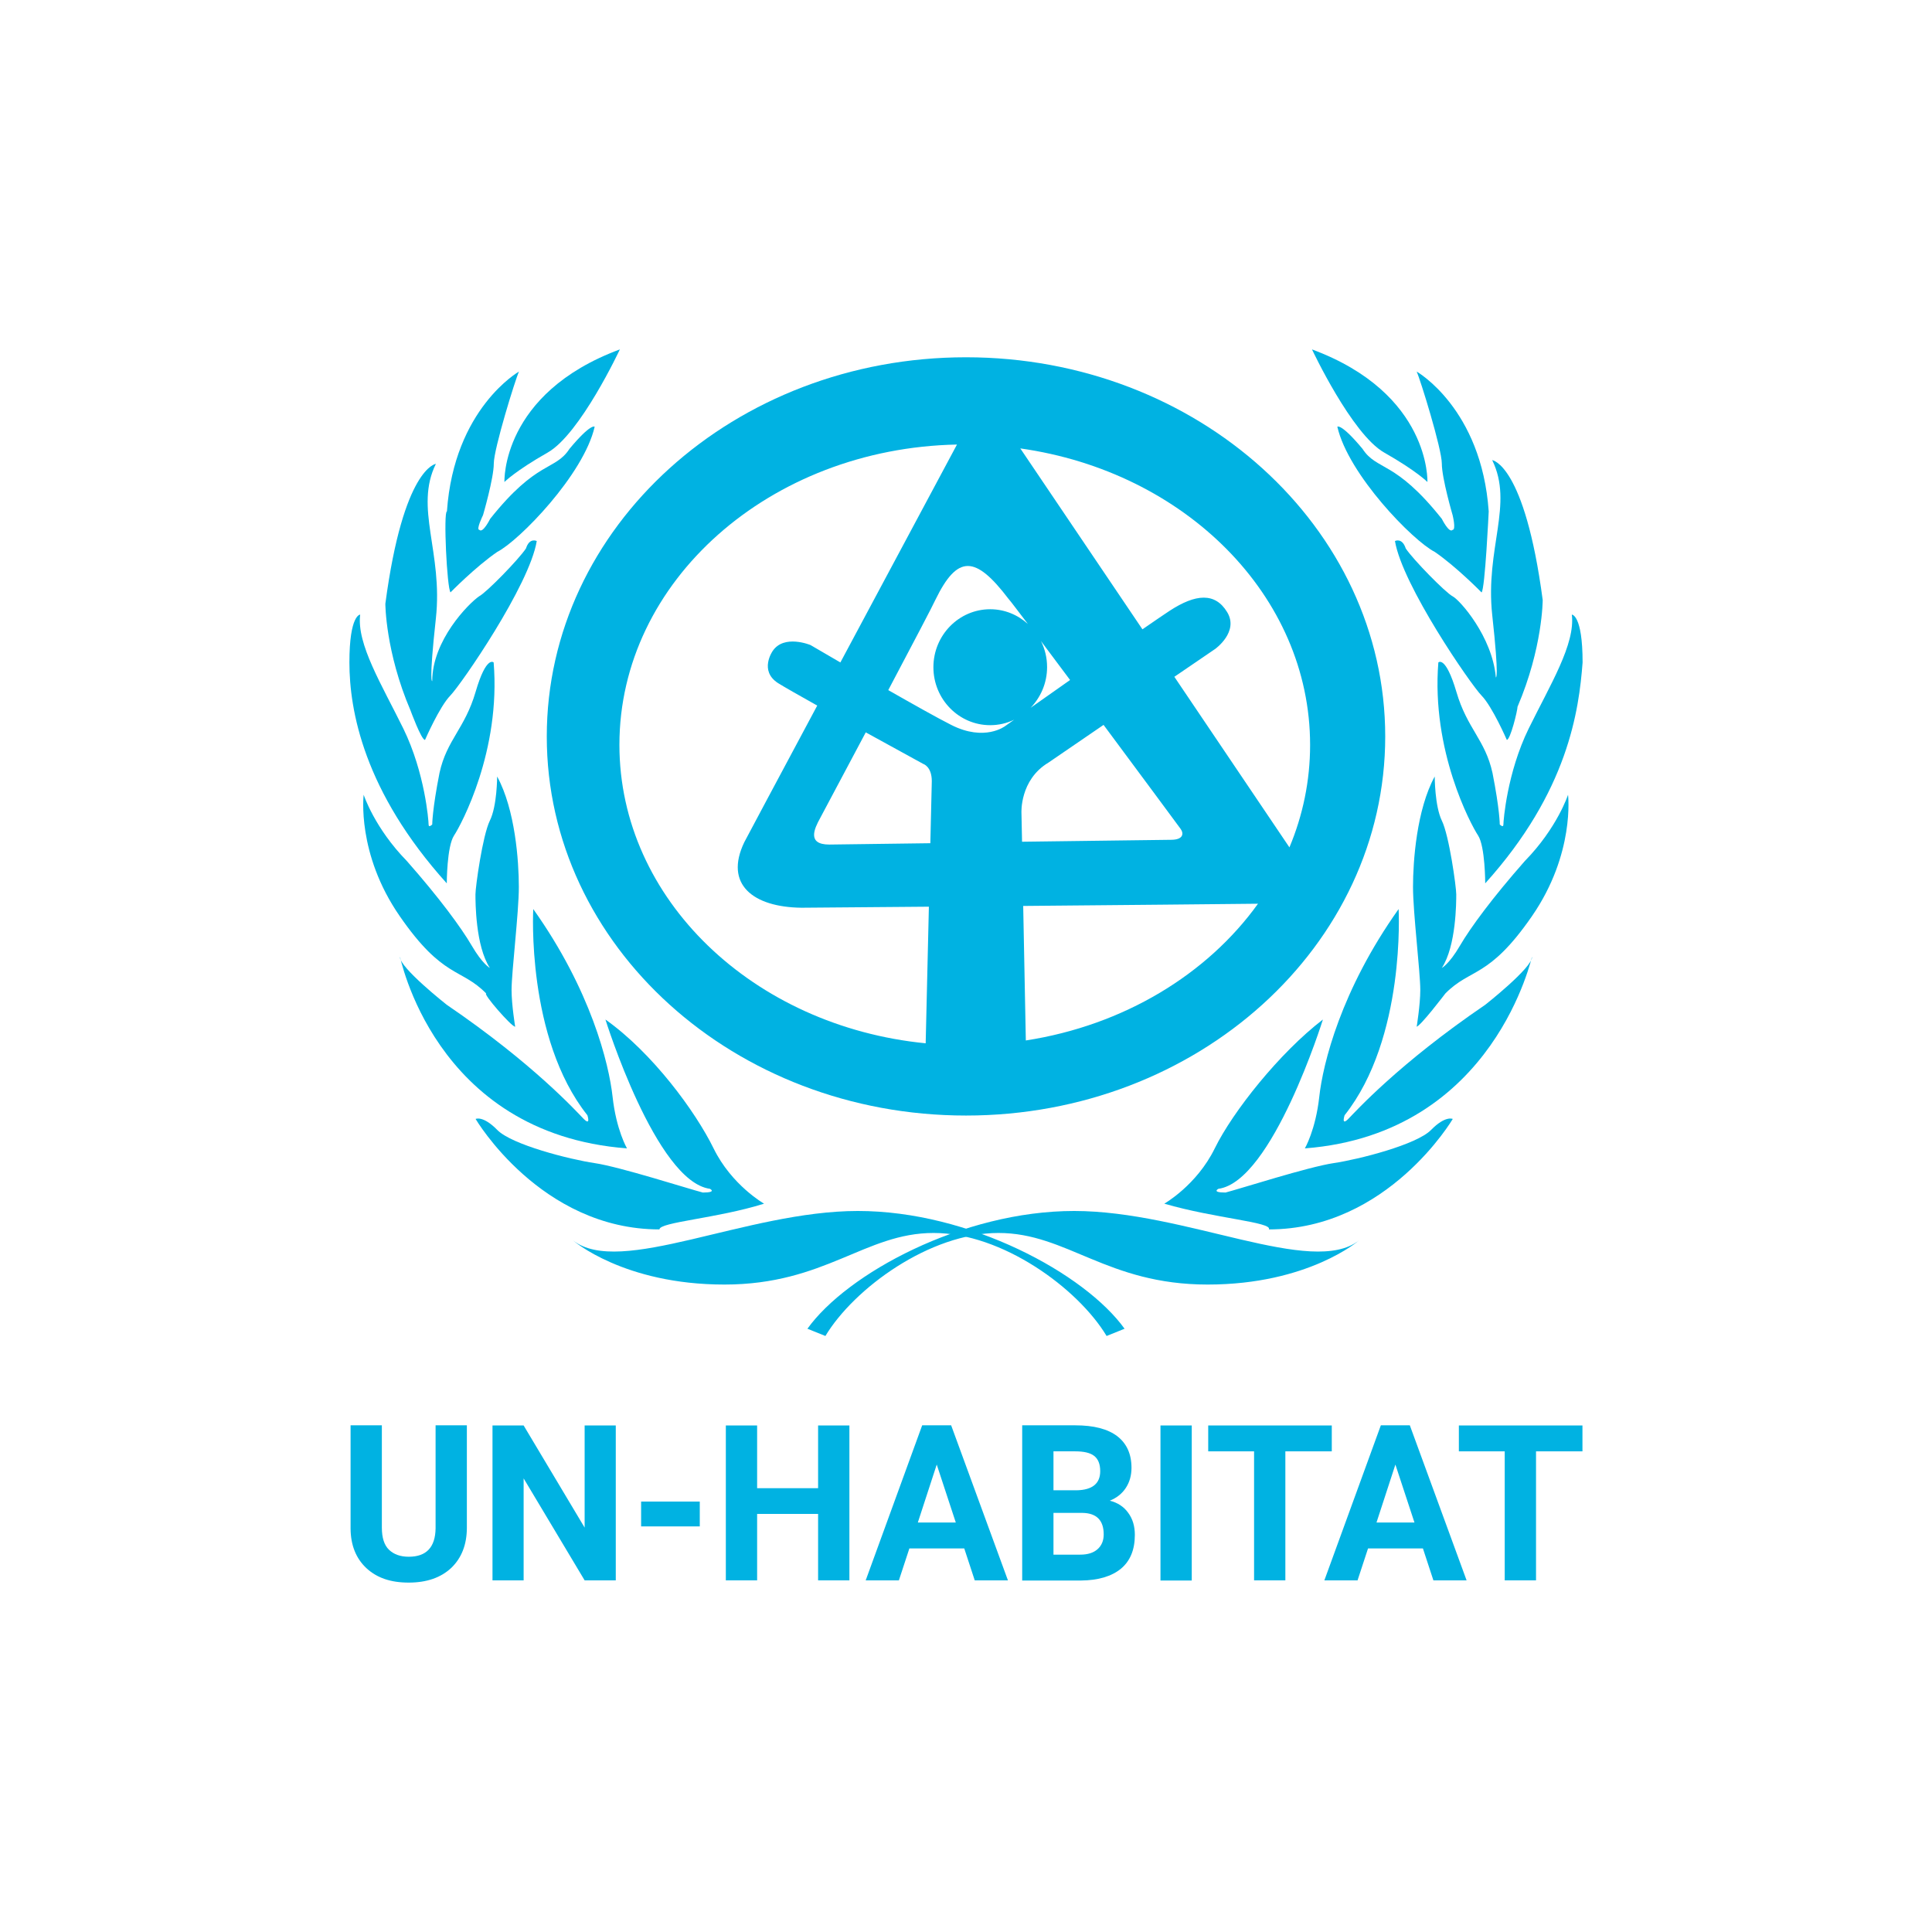 <svg width="94" height="94" viewBox="0 0 94 94" fill="none" xmlns="http://www.w3.org/2000/svg">
<path d="M51.256 73.608V75.64H52.559C52.921 75.64 53.197 75.553 53.395 75.38C53.593 75.206 53.7 74.968 53.7 74.657C53.7 73.962 53.346 73.615 52.651 73.608H51.256ZM51.256 72.509H52.382C53.147 72.494 53.53 72.183 53.53 71.576C53.53 71.236 53.431 70.99 53.239 70.838C53.048 70.686 52.736 70.614 52.319 70.614H51.256V72.516V72.509ZM49.734 76.891V69.348H52.319C53.211 69.348 53.891 69.522 54.358 69.876C54.819 70.231 55.052 70.744 55.052 71.417C55.052 71.785 54.96 72.111 54.776 72.393C54.592 72.675 54.33 72.878 53.997 73.015C54.373 73.109 54.677 73.304 54.889 73.601C55.109 73.897 55.215 74.252 55.215 74.678C55.215 75.402 54.989 75.951 54.535 76.327C54.082 76.696 53.438 76.891 52.595 76.899H49.727L49.734 76.891Z" fill="#00B2E2"/>
<path d="M22.715 69.355V74.324C22.715 75.148 22.46 75.799 21.957 76.284C21.448 76.761 20.761 77 19.882 77C19.004 77 18.338 76.769 17.829 76.299C17.326 75.828 17.064 75.192 17.057 74.375V69.348H18.579V74.324C18.579 74.816 18.693 75.177 18.926 75.402C19.16 75.626 19.479 75.742 19.89 75.742C20.746 75.742 21.178 75.279 21.193 74.367V69.348H22.715V69.355Z" fill="#00B2E2"/>
<path d="M29.96 76.891H28.445L25.477 71.93V76.891H23.962V69.355H25.477L28.445 74.324V69.355H29.96V76.891Z" fill="#00B2E2"/>
<path d="M34.047 73.058H31.193V74.266H34.047V73.058Z" fill="#00B2E2"/>
<path d="M41.327 76.891H39.804V73.659H36.837V76.891H35.315V69.355H36.837V72.407H39.804V69.355H41.327V76.891Z" fill="#00B2E2"/>
<path d="M44.656 74.078H46.504L45.576 71.257L44.656 74.078ZM46.915 75.337H44.245L43.735 76.891H42.12L44.868 69.348H46.278L49.04 76.891H47.425L46.915 75.337Z" fill="#00B2E2"/>
<path d="M57.984 69.355H56.462V76.899H57.984V69.355Z" fill="#00B2E2"/>
<path d="M64.797 70.614H62.538V76.891H61.016V70.614H58.785V69.355H64.797V70.614Z" fill="#00B2E2"/>
<path d="M66.972 74.078H68.82L67.892 71.257L66.972 74.078ZM69.231 75.337H66.561L66.051 76.891H64.436L67.184 69.348H68.594L71.356 76.891H69.741L69.231 75.337Z" fill="#00B2E2"/>
<path d="M76.993 70.614H74.734V76.891H73.211V70.614H70.98V69.355H76.993V70.614Z" fill="#00B2E2"/>
<path d="M39.281 64.654C41.207 61.964 46.823 58.919 52.262 58.919C57.701 58.919 63.841 62.145 66.122 60.351C66.122 60.351 63.664 62.499 58.756 62.499C53.849 62.499 51.915 59.989 48.579 59.989C45.244 59.989 41.561 62.673 40.159 65.001L39.281 64.647V64.654Z" fill="#00B2E2"/>
<path d="M56.646 58.565C56.646 58.565 58.225 57.668 59.103 55.874C59.982 54.081 62.262 51.217 64.365 49.604C64.365 49.604 61.908 57.487 59.28 57.841C59.28 57.841 58.926 58.022 59.627 58.022C60.329 57.841 63.664 56.771 64.889 56.59C66.115 56.409 68.926 55.693 69.627 54.977C70.329 54.261 70.683 54.442 70.683 54.442C70.683 54.442 67.524 59.816 61.738 59.816C61.915 59.461 59.103 59.281 56.653 58.565" fill="#00B2E2"/>
<path d="M63.487 55.874C63.487 55.874 64.011 54.977 64.188 53.364C64.365 51.752 65.244 48.172 68.048 44.23C68.048 44.23 68.402 50.501 65.421 54.261C65.421 54.261 65.244 54.797 65.598 54.442C65.952 54.081 68.055 51.752 72.262 48.888C72.262 48.888 74.543 47.094 74.543 46.559C74.543 46.378 72.786 55.158 63.487 55.874Z" fill="#00B2E2"/>
<path d="M68.926 49.965C68.926 49.965 69.103 48.888 69.103 48.172C69.103 47.275 68.749 44.411 68.749 43.152C68.749 41.894 68.926 39.392 69.805 37.779C69.805 37.779 69.805 39.211 70.151 39.927C70.506 40.643 70.853 43.152 70.853 43.514C70.853 43.876 70.853 46.024 70.151 47.094C70.151 47.094 70.506 46.913 71.03 46.016C71.554 45.12 72.609 43.688 74.188 41.894C75.768 40.281 76.292 38.668 76.292 38.668C76.292 38.668 76.639 41.532 74.535 44.577C72.432 47.622 71.554 47.087 70.322 48.338C70.322 48.338 69.096 49.951 68.919 49.951" fill="#00B2E2"/>
<path d="M72.262 42.979C72.262 42.979 72.262 41.185 71.915 40.65C71.561 40.115 69.635 36.528 69.982 32.231C69.982 32.231 70.329 31.87 70.86 33.663C71.384 35.457 72.262 35.992 72.616 37.605C72.97 39.399 72.97 40.115 72.97 40.115C72.97 40.115 73.147 40.295 73.147 40.115C73.147 39.934 73.324 37.605 74.373 35.457C75.428 33.309 76.653 31.335 76.476 29.903C76.476 29.903 77 29.903 77 32.231C76.823 34.56 76.299 38.502 72.262 42.979Z" fill="#00B2E2"/>
<path d="M73.31 35.992C73.31 35.992 72.609 34.38 72.085 33.844C71.561 33.309 68.225 28.471 67.871 26.323C67.871 26.323 68.218 26.142 68.395 26.684C68.749 27.219 70.329 28.832 70.676 29.013C71.03 29.194 72.609 30.98 72.779 32.955C72.779 32.955 72.956 33.136 72.602 29.91C72.255 26.684 73.657 24.536 72.602 22.388C72.602 22.388 74.181 22.569 75.059 29.194C75.059 29.194 75.059 31.523 73.834 34.387C73.834 34.568 73.487 36 73.31 36" fill="#00B2E2"/>
<path d="M72.085 28.825C72.085 28.825 70.86 27.574 69.805 26.851C68.749 26.315 65.598 23.09 65.067 20.761C65.067 20.761 65.244 20.58 66.292 21.838C66.993 22.916 67.871 22.374 70.151 25.245C70.151 25.245 70.506 25.961 70.676 25.78C70.853 25.78 70.676 25.064 70.676 25.064C70.676 25.064 70.151 23.27 70.151 22.555C70.151 21.838 69.096 18.432 68.926 18.078C68.926 18.078 72.085 19.871 72.432 24.883C72.432 24.883 72.255 28.644 72.085 28.825Z" fill="#00B2E2"/>
<path d="M69.45 23.451C69.45 23.451 69.627 19.148 63.834 17C63.834 17 65.768 21.122 67.347 22.019C68.926 22.916 69.45 23.451 69.45 23.451Z" fill="#00B2E2"/>
<path d="M54.719 64.654C52.786 61.964 47.177 58.919 41.738 58.919C36.299 58.919 30.159 62.145 27.878 60.351C27.878 60.351 30.336 62.499 35.244 62.499C40.151 62.499 42.085 59.989 45.421 59.989C48.756 59.989 52.439 62.673 53.841 65.001L54.719 64.647V64.654Z" fill="#00B2E2"/>
<path d="M37.177 58.565C37.177 58.565 35.598 57.668 34.719 55.874C33.841 54.081 31.738 51.217 29.457 49.604C29.457 49.604 31.915 57.487 34.542 57.841C34.542 57.841 34.897 58.022 34.195 58.022C33.494 57.841 30.159 56.771 28.933 56.59C27.708 56.409 24.896 55.693 24.195 54.977C23.494 54.261 23.14 54.442 23.14 54.442C23.14 54.442 26.299 59.816 32.085 59.816C32.085 59.461 34.889 59.281 37.17 58.565" fill="#00B2E2"/>
<path d="M30.506 55.874C30.506 55.874 29.982 54.977 29.805 53.364C29.628 51.752 28.749 48.172 25.945 44.23C25.945 44.23 25.591 50.501 28.579 54.261C28.579 54.261 28.756 54.797 28.402 54.442C28.048 54.081 25.945 51.752 21.738 48.888C21.738 48.888 19.457 47.094 19.457 46.559C19.457 46.378 21.037 55.158 30.513 55.874" fill="#00B2E2"/>
<path d="M25.067 49.965C25.067 49.965 24.89 48.888 24.89 48.172C24.89 47.275 25.244 44.411 25.244 43.152C25.244 41.894 25.067 39.392 24.188 37.779C24.188 37.779 24.188 39.211 23.834 39.927C23.48 40.643 23.133 43.152 23.133 43.514C23.133 43.876 23.133 46.024 23.834 47.094C23.834 47.094 23.48 46.913 22.956 46.016C22.432 45.12 21.377 43.688 19.797 41.894C18.218 40.281 17.694 38.668 17.694 38.668C17.694 38.668 17.34 41.532 19.451 44.577C21.554 47.622 22.432 47.087 23.657 48.338C23.48 48.338 24.883 49.951 25.059 49.951" fill="#00B2E2"/>
<path d="M21.738 42.979C21.738 42.979 21.738 41.185 22.092 40.65C22.446 40.115 24.372 36.528 24.018 32.231C24.018 32.231 23.664 31.87 23.14 33.663C22.616 35.457 21.738 35.992 21.384 37.605C21.03 39.399 21.03 40.115 21.03 40.115C21.03 40.115 20.853 40.295 20.853 40.115C20.853 39.934 20.676 37.605 19.628 35.457C18.572 33.309 17.347 31.335 17.524 29.903C17.524 29.903 17 29.903 17 32.231C17 34.56 17.701 38.502 21.738 42.979Z" fill="#00B2E2"/>
<path d="M20.683 35.992C20.683 35.992 21.384 34.38 21.908 33.844C22.432 33.309 25.768 28.471 26.115 26.323C26.115 26.323 25.761 26.142 25.591 26.684C25.236 27.219 23.664 28.832 23.31 29.013C22.786 29.375 21.03 31.161 21.03 33.136C21.03 33.136 20.853 33.316 21.207 30.091C21.561 26.865 20.151 24.717 21.207 22.569C21.207 22.569 19.628 22.75 18.749 29.375C18.749 29.375 18.749 31.703 19.974 34.568C19.974 34.568 20.499 35.999 20.676 35.999" fill="#00B2E2"/>
<path d="M21.915 28.825C21.915 28.825 23.14 27.574 24.195 26.851C25.251 26.315 28.402 23.09 28.933 20.761C28.933 20.761 28.756 20.58 27.708 21.838C27.007 22.916 26.129 22.374 23.848 25.245C23.848 25.245 23.494 25.961 23.324 25.78C23.147 25.78 23.501 25.064 23.501 25.064C23.501 25.064 24.025 23.27 24.025 22.555C24.025 21.838 25.081 18.432 25.251 18.078C25.251 18.078 22.092 19.871 21.745 24.883C21.568 24.883 21.745 28.644 21.922 28.825" fill="#00B2E2"/>
<path d="M24.543 23.451C24.543 23.451 24.365 19.148 30.159 17C30.159 17 28.232 21.122 26.646 22.019C25.067 22.916 24.543 23.451 24.543 23.451Z" fill="#00B2E2"/>
<path d="M57.142 32.926L59.125 31.573C59.125 31.573 60.293 30.741 59.705 29.78C59.125 28.825 58.183 28.883 56.901 29.722C56.646 29.888 56.171 30.214 55.584 30.619L49.642 21.817C57.637 22.945 63.742 28.97 63.742 36.245C63.742 37.996 63.388 39.674 62.736 41.228L57.135 32.926H57.142ZM49.911 50.631L49.783 44.078C54.521 44.035 59.415 43.991 61.207 43.97C58.735 47.412 54.67 49.886 49.911 50.623M30.137 36.238C30.137 28.275 37.46 21.809 46.561 21.629C45.484 23.647 43.098 28.102 40.888 32.231C40.038 31.74 39.436 31.385 39.436 31.385C39.436 31.385 38.14 30.843 37.588 31.682C37.588 31.682 36.922 32.636 37.857 33.237C38.133 33.41 38.87 33.83 39.762 34.329C37.836 37.931 36.27 40.86 36.214 40.975C35.222 43.037 36.653 44.136 38.99 44.165C39.231 44.165 41.83 44.143 45.194 44.114L45.038 50.761C36.653 49.936 30.137 43.753 30.137 36.238ZM50.123 34.459C50.626 33.946 50.945 33.244 50.945 32.456C50.945 32 50.839 31.573 50.647 31.19C51.072 31.754 51.554 32.405 52.064 33.085C51.348 33.591 50.669 34.068 50.123 34.452M49.698 39.558C49.698 39.558 49.606 37.945 51.008 37.106L53.693 35.269C55.633 37.88 57.269 40.093 57.439 40.325C57.609 40.556 57.574 40.86 56.972 40.86C56.526 40.86 53.501 40.91 49.727 40.954L49.698 39.551V39.558ZM42.12 35.631C43.622 36.455 44.925 37.171 44.925 37.171C44.925 37.171 45.336 37.294 45.336 38.01L45.265 41.026C42.623 41.062 40.534 41.091 40.35 41.091C39.252 41.091 39.62 40.317 39.904 39.804C40.456 38.762 41.278 37.222 42.12 35.638M49.068 29.136C49.167 29.244 49.507 29.7 50.01 30.358C49.521 29.917 48.884 29.642 48.176 29.642C46.653 29.642 45.414 30.908 45.414 32.463C45.414 34.018 46.653 35.283 48.176 35.283C48.593 35.283 48.99 35.19 49.344 35.016C49.068 35.211 48.905 35.327 48.905 35.327C48.905 35.327 47.914 36.101 46.278 35.269C45.633 34.944 44.436 34.271 43.218 33.577C44.408 31.327 45.421 29.396 45.506 29.194C46.589 26.966 47.46 27.024 49.068 29.136ZM47 17.383C35.732 17.383 26.603 25.643 26.603 35.833C26.603 46.024 35.732 54.276 47 54.276C58.268 54.276 67.397 46.016 67.397 35.833C67.397 25.65 58.261 17.383 47 17.383Z" fill="#00B2E2"/>
</svg>
